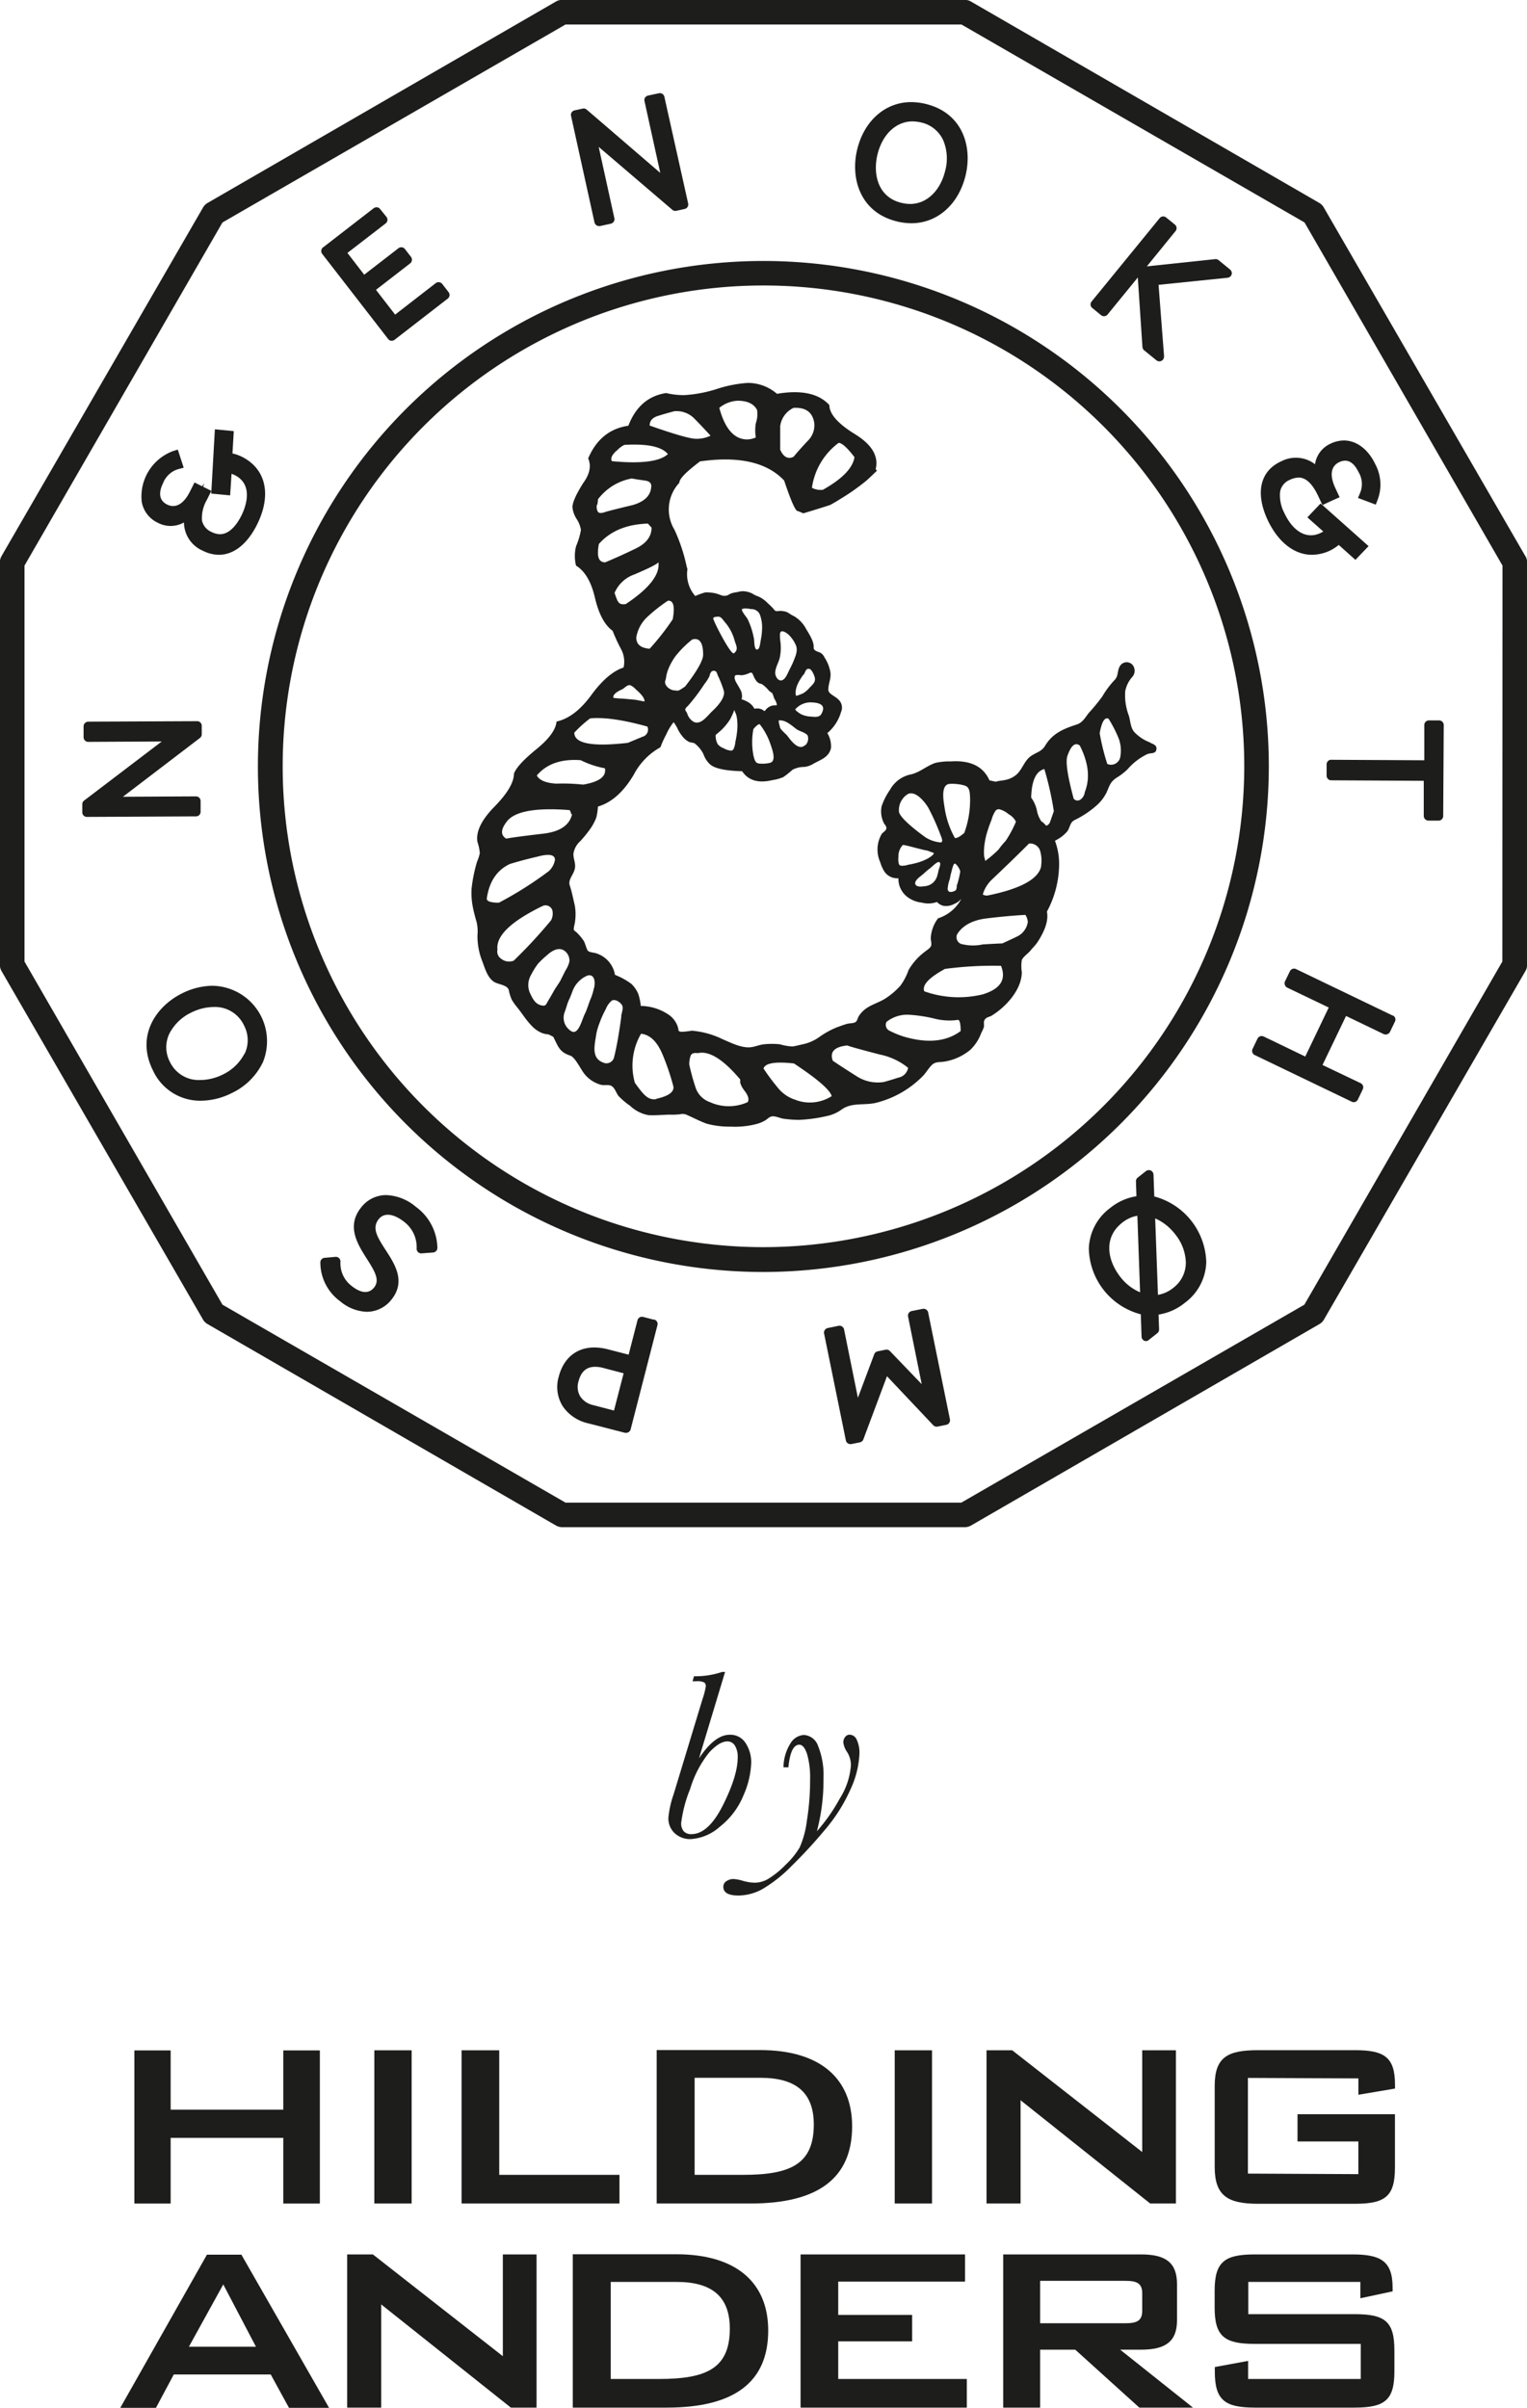 <svg id="Lager_1" data-name="Lager 1" xmlns="http://www.w3.org/2000/svg" viewBox="0 0 280.41 442.12"><defs><style>.cls-1{fill:#1d1d1b;}</style></defs><polygon class="cls-1" points="24.69 376.54 31.32 376.54 31.32 387.42 52.03 387.42 52.03 376.54 58.71 376.54 58.71 404.61 52.03 404.61 52.03 392.54 31.32 392.54 31.32 404.61 24.69 404.61 24.69 376.54 24.69 376.54"/><polygon class="cls-1" points="24.69 376.49 31.32 376.49 31.32 387.37 52.03 387.37 52.03 376.49 58.71 376.49 58.71 404.56 52.03 404.56 52.03 392.49 31.32 392.49 31.32 404.56 24.69 404.56 24.69 376.49 24.69 376.49"/><polygon class="cls-1" points="68.74 376.47 75.59 376.47 75.59 404.6 68.74 404.6 68.74 376.47 68.74 376.47"/><polygon class="cls-1" points="84.76 376.47 91.68 376.47 91.68 399.34 113.76 399.34 113.76 404.6 84.76 404.6 84.76 376.47 84.76 376.47"/><path class="cls-1" d="M120.64,404.6h17.23c12.36,0,18.61-4.66,18.61-14.17,0-8.71-5.78-14-16.89-14h-19V404.6Zm6.92-5.26V381.52h12.1c6.52,0,9.78,2.73,9.78,8.58,0,7.31-4.32,9.24-13,9.24Z"/><polygon class="cls-1" points="164.3 376.47 171.15 376.47 171.15 404.6 164.3 404.6 164.3 376.47 164.3 376.47"/><polygon class="cls-1" points="181.16 376.47 185.88 376.47 209.75 395.15 209.75 376.47 215.94 376.47 215.94 404.6 211.21 404.6 187.41 385.64 187.41 404.6 181.16 404.6 181.16 376.47 181.16 376.47"/><path class="cls-1" d="M229.16,381.56v17.55l20.28.1v-6H238.27v-5h17.89V398c0,5.25-1.73,6.65-7.32,6.65H231c-5.58,0-7.94-1.5-7.94-6.75V383c0-5.32,2.43-6.55,7.94-6.55h17.85c5.32,0,7.32,1.26,7.32,6.32v.73l-6.72,1.13v-3l-20.28-.09Z"/><path class="cls-1" d="M22.11,442.12h6.53L31.91,436H49.72l3.37,6.16h7.36L44.33,414H38l-15.9,28.1ZM34.69,430.9,41,419.46l6,11.44Z"/><polygon class="cls-1" points="63.75 413.95 68.47 413.95 92.34 432.64 92.34 413.95 98.53 413.95 98.53 442.08 93.81 442.08 70 423.13 70 442.08 63.75 442.08 63.75 413.95 63.75 413.95"/><path class="cls-1" d="M105.23,442.08h17.22c12.37,0,18.62-4.66,18.62-14.16,0-8.72-5.78-14-16.89-14h-19v28.13Zm6.92-5.26V419h12.1c6.52,0,9.77,2.73,9.77,8.58,0,7.32-4.32,9.24-13,9.24Z"/><polygon class="cls-1" points="147.01 413.95 177.21 413.95 177.21 418.94 153.93 418.94 153.93 425.06 167.5 425.06 167.5 429.91 153.93 429.91 153.93 436.82 177.54 436.82 177.54 442.08 147.01 442.08 147.01 413.95 147.01 413.95"/><path class="cls-1" d="M184.22,442.08H191V431.44h6.45l11.77,10.64h9.85L205.7,431.44h3.86c4.52,0,6.58-1.53,6.58-5.39V419.4c0-3.92-2.06-5.45-6.58-5.45H184.22v28.13Zm22.41-23.28c2.06,0,3.12.4,3.12,2.27v3.25c0,1.87-1.06,2.27-3.12,2.27H191V418.8Z"/><path class="cls-1" d="M229.23,419v5.92h19.52c5.58,0,7.31,1.33,7.31,6.65v3.86c0,5.25-1.73,6.65-7.31,6.65H230.46c-5.59,0-7.38-1.4-7.38-6.65v-.8l6.12-1.13v3.32h20.68v-6.44H230.43c-5.52,0-7.38-1.33-7.38-6.65V420.6c0-5.32,1.86-6.65,7.38-6.65h17.92c5.18,0,7.38,1.2,7.38,6.12v.66L249.81,422v-3Z"/><path class="cls-1" d="M275.88,176.56l-36.35,63-63,36.35H103.85l-63-36.35-36.35-63V103.85l36.35-63,63-36.35h72.71l63,36.35,36.35,63Zm4.22-74.45-37-64a2.21,2.21,0,0,0-.82-.84l-64-37a2.36,2.36,0,0,0-1.13-.3H103.24a2.36,2.36,0,0,0-1.13.3l-64,37a2.23,2.23,0,0,0-.83.84l-37,64a2.28,2.28,0,0,0-.3,1.13v73.92a2.26,2.26,0,0,0,.3,1.14l37,64a2.25,2.25,0,0,0,.83.82l64,37a2.36,2.36,0,0,0,1.13.3h73.93a2.33,2.33,0,0,0,1.13-.3l64-37a2.22,2.22,0,0,0,.82-.82l37-64a2.27,2.27,0,0,0,.31-1.14V103.24a2.29,2.29,0,0,0-.31-1.13"/><path class="cls-1" d="M140.2,229a88.29,88.29,0,1,1,88.29-88.29A88.38,88.38,0,0,1,140.2,229M233,140.74a92.82,92.82,0,1,0-92.82,92.82A92.92,92.92,0,0,0,233,140.74"/><path class="cls-1" d="M71.27,62.24a.84.84,0,0,0,.56.33h.11a.88.88,0,0,0,.52-.18l9.76-7.56a.84.84,0,0,0,.15-1.19l-1.15-1.49A.86.86,0,0,0,80,52l-7.44,5.77-3.52-4.55,6.28-4.86a.85.85,0,0,0,.15-1.19l-1.11-1.44a.85.85,0,0,0-1.19-.15l-6.29,4.86-3.08-4,7-5.4A.85.85,0,0,0,71,39.87L69.8,38.38a.87.87,0,0,0-.55-.32.91.91,0,0,0-.64.18l-9.29,7.19A.81.81,0,0,0,59,46a.82.82,0,0,0,.17.62Z"/><path class="cls-1" d="M109.17,40.84a.87.87,0,0,0,.37.53.83.83,0,0,0,.46.14l.18,0,2-.44a.85.85,0,0,0,.64-1l-2.88-13.1,13.53,11.56a.84.84,0,0,0,.73.18l1.52-.34a.84.84,0,0,0,.65-1L122,17.76a.85.85,0,0,0-1-.64l-2,.43a.87.87,0,0,0-.54.37.85.85,0,0,0-.11.64l2.9,13.19L107.73,20.12a.84.84,0,0,0-.73-.18l-1.5.33a.84.84,0,0,0-.64,1Z"/><path class="cls-1" d="M161.14,28.35c.9-3.68,3.42-6.06,6.42-6.06a7.61,7.61,0,0,1,1.6.2,5.83,5.83,0,0,1,4.07,3.32,8.66,8.66,0,0,1,.33,5.58c-.9,3.68-3.42,6.06-6.41,6.06a6.87,6.87,0,0,1-1.6-.2c-4.29-1-5.31-5.23-4.41-8.9m3.57,12.31a11.34,11.34,0,0,0,2.67.33c4.72,0,8.62-3.42,9.92-8.72s-.48-11.52-7.31-13.19a11.42,11.42,0,0,0-2.68-.33c-4.72,0-8.6,3.4-9.89,8.66s.47,11.58,7.29,13.25"/><path class="cls-1" d="M202.19,57.87a.88.88,0,0,0,.63.19.84.84,0,0,0,.57-.31l5.55-6.8.85,12.77a.88.88,0,0,0,.31.6l2.25,1.83a.82.82,0,0,0,.54.2h0a.85.85,0,0,0,.86-.85,1.09,1.09,0,0,0,0-.26l-1-12.94L225.44,51a.89.89,0,0,0,.73-.6.87.87,0,0,0-.28-.9l-2.11-1.73a.86.86,0,0,0-.63-.19L210.6,48.91l5.27-6.48a.84.84,0,0,0-.12-1.19l-1.61-1.31A.84.84,0,0,0,213,40L200.46,55.36a.83.83,0,0,0,.12,1.19Z"/><path class="cls-1" d="M242.49,92.46,240.08,95,243,97.59a4.63,4.63,0,0,1-.53.29c-2.52,1.18-5-.26-6.6-3.64a7.06,7.06,0,0,1-.81-3.87,2.91,2.91,0,0,1,1.79-2.26,4,4,0,0,1,1.63-.42c1.34,0,2.53,1.13,3.61,3.44l.77,1.64Zm-7.29-7.72c-3.83,1.79-4.72,5.82-2.4,10.77,1.89,4,4.85,6.36,8.11,6.36a7.91,7.91,0,0,0,3.4-.81,8.17,8.17,0,0,0,1.53-1l3.06,2.74,2.42-2.52-8.47-7.54,1.52-.71.19-.09L246,91.3l-.78-1.67c-.64-1.35-1.39-3.78.73-4.78a2.57,2.57,0,0,1,1.06-.26c1.22,0,2,1.13,2.46,2.09a4.24,4.24,0,0,1,.25,3.93l-.35.82,3.27,1.23.3-.78a7.88,7.88,0,0,0-.38-6.62c-1.29-2.74-3.44-4.38-5.77-4.38a5.65,5.65,0,0,0-2.4.56,4.93,4.93,0,0,0-2.91,3.8,5.77,5.77,0,0,0-6.26-.5"/><path class="cls-1" d="M244.46,139.5a.85.85,0,0,0-.85.84v2.08a.86.86,0,0,0,.24.6.81.81,0,0,0,.6.26l17,.09,0,6.45a.87.87,0,0,0,.85.86h1.88a.84.84,0,0,0,.84-.84l.1-16.7a.86.86,0,0,0-.25-.61.84.84,0,0,0-.6-.25h-1.88a.85.85,0,0,0-.84.84l0,6.48-17-.09Z"/><path class="cls-1" d="M255.81,186.51,238,177.94a.85.85,0,0,0-1.13.4l-.91,1.87a.89.89,0,0,0,0,.66.85.85,0,0,0,.43.48L244,185l-4.31,9-7.63-3.68a.86.86,0,0,0-1.14.4l-.9,1.87a.84.84,0,0,0,.4,1.14l17.8,8.56a.77.77,0,0,0,.36.09.93.93,0,0,0,.29-.05.88.88,0,0,0,.48-.43l.9-1.88a.84.84,0,0,0-.39-1.13l-7-3.34,4.32-9,6.94,3.34a.89.89,0,0,0,.66,0,.86.86,0,0,0,.48-.44l.9-1.87a.83.83,0,0,0-.4-1.13"/><path class="cls-1" d="M209.36,237.29a9,9,0,0,1-3.64-2.84c-2.34-3-3.14-7.19.33-9.92a6.15,6.15,0,0,1,2.81-1.3Zm3.28.43-.51-14a9.32,9.32,0,0,1,3.63,2.86,8.63,8.63,0,0,1,2,5.23,5.8,5.8,0,0,1-2.34,4.69,6,6,0,0,1-2.8,1.26m-.65-18-.15-4.1a.87.87,0,0,0-.49-.73.89.89,0,0,0-.89.1l-1.52,1.2a.86.86,0,0,0-.32.69l.09,2.73a10.18,10.18,0,0,0-4.84,2.17,9.63,9.63,0,0,0-3.9,7.45,12.76,12.76,0,0,0,9.54,12.06l.14,4.1a.87.87,0,0,0,.49.75.89.89,0,0,0,.36.07A.84.84,0,0,0,211,246l1.52-1.2a.87.87,0,0,0,.33-.69l-.1-2.73a10.08,10.08,0,0,0,4.84-2.17,9.61,9.61,0,0,0,3.92-7.43A12.84,12.84,0,0,0,212,219.7"/><path class="cls-1" d="M169.42,240.33l-2,.4a.89.89,0,0,0-.54.36.86.86,0,0,0-.13.64l2.51,12.43-5.85-6.09a.84.84,0,0,0-.78-.24l-1.47.3a.83.83,0,0,0-.62.53l-3,8L155,244.11a.86.86,0,0,0-1-.67l-2,.41a.86.86,0,0,0-.54.37.82.82,0,0,0-.13.63l4,19.63a.84.84,0,0,0,.83.68h.17l1.58-.32a.86.86,0,0,0,.63-.54l4.34-11.6,8.5,9a.86.86,0,0,0,.78.25l1.61-.33a.85.85,0,0,0,.67-1l-4-19.63a.85.85,0,0,0-1-.66"/><path class="cls-1" d="M108.92,258a3.81,3.81,0,0,1-2.38-1.61,3.4,3.4,0,0,1-.31-2.72c.46-1.82,1.46-2.7,3.06-2.7a5.79,5.79,0,0,1,1.42.19l3.81,1L112.75,259Zm11.15-15.68-2-.52a.85.85,0,0,0-1,.61l-1.63,6.33-3.88-1a10,10,0,0,0-2.42-.32c-3.27,0-5.66,1.95-6.54,5.37a6.67,6.67,0,0,0,.75,5.44,7.65,7.65,0,0,0,4.67,3.12l6.76,1.74a.71.71,0,0,0,.21,0,.85.85,0,0,0,.82-.64l4.92-19.13a.8.8,0,0,0-.09-.64.82.82,0,0,0-.52-.39"/><path class="cls-1" d="M76.35,221.58a8.92,8.92,0,0,0-5.42-2.14,5.79,5.79,0,0,0-4.66,2.33c-2.69,3.42-.59,6.71,1.09,9.36,1.53,2.39,2.41,3.93,1.33,5.29-1,1.2-2.4,1.05-4.11-.29a5.21,5.21,0,0,1-2.06-4.48.83.83,0,0,0-.27-.64.81.81,0,0,0-.65-.23l-2,.18a.84.84,0,0,0-.77.88,8.8,8.8,0,0,0,3.63,7.09,8,8,0,0,0,4.9,1.94,5.76,5.76,0,0,0,4.58-2.31c2.6-3.31.55-6.46-1.1-9s-2.56-4.1-1.29-5.71c1-1.24,2.71-1,4.59.44a5.87,5.87,0,0,1,2.37,5,.87.87,0,0,0,.27.63.85.85,0,0,0,.65.22l2.1-.16a.86.86,0,0,0,.79-.89,9.56,9.56,0,0,0-4-7.53"/><path class="cls-1" d="M44.9,193.46a8.68,8.68,0,0,1-4,3.85,9.43,9.43,0,0,1-4.15,1A5.85,5.85,0,0,1,31.21,195a5.77,5.77,0,0,1-.09-5.24,8.7,8.7,0,0,1,4.05-3.86,9.43,9.43,0,0,1,4.15-1,5.86,5.86,0,0,1,5.49,3.39,5.79,5.79,0,0,1,.09,5.25M39.12,181a12.9,12.9,0,0,0-5.69,1.4c-4.78,2.37-8.5,7.79-5.37,14.09a9.52,9.52,0,0,0,8.83,5.62,12.79,12.79,0,0,0,5.64-1.39,12,12,0,0,0,5.76-5.71,10.18,10.18,0,0,0-9.17-14"/><path class="cls-1" d="M36.84,149.08v-2a.85.85,0,0,0-.85-.85h0l-13.42.07,14.15-10.8a.85.85,0,0,0,.33-.68v-1.55a.85.85,0,0,0-.85-.85h0l-20,.09a.91.91,0,0,0-.6.26.84.84,0,0,0-.25.6l0,2a.85.85,0,0,0,.85.85h0l13.5-.07L15.44,147a.85.85,0,0,0-.33.68v1.53A.85.85,0,0,0,16,150h0l20-.1a.84.84,0,0,0,.84-.85"/><path class="cls-1" d="M29,96a5,5,0,0,0,4.78-.07,5.72,5.72,0,0,0,3.5,5.21,6.57,6.57,0,0,0,2.92.73c2.74,0,5.23-2,7-5.54,2.72-5.47,1.65-10.25-2.8-12.47a7.86,7.86,0,0,0-1.71-.6l.24-4.1-3.47-.33-.67,11.8,3.47.33L42.52,87a4.84,4.84,0,0,1,.57.23c3.68,1.84,1.88,6.16,1.24,7.44s-2,3.42-3.93,3.42a3.39,3.39,0,0,1-1.48-.38,3,3,0,0,1-1.83-2.13A6.67,6.67,0,0,1,38,91.76l.81-1.63-1.5-.75.21-.65-.4.56-1.4-.7-.83,1.65c-1.13,2.28-2.63,3.18-4.21,2.4-1.87-.94-1.27-2.84-.75-3.89a4.27,4.27,0,0,1,2.93-2.64l.87-.23-1.08-3.33-.8.25a8.89,8.89,0,0,0-5.82,9.37A5.26,5.26,0,0,0,29,96"/><path class="cls-1" d="M205.69,139.14a1.73,1.73,0,0,1-2.35,1.14,39.75,39.75,0,0,1-1.4-5.66c.39-2.12.93-3,1.64-2.64a24,24,0,0,1,1.8,3.49,6.35,6.35,0,0,1,.31,3.67m-6.48,6.29a2,2,0,0,1-.74,1.34.93.93,0,0,1-1.3-.1c-1.14-4.2-1.53-6.83-1.15-7.89q1-2.86,2.27-1.88,2.42,4.77.92,8.53m-6.36,5.43a1.1,1.1,0,0,1-.72.76c-.24-.25-.48-.5-.74-.73h-.11a5.49,5.49,0,0,1-.81-1.78,6.23,6.23,0,0,0-1.11-2.65c.08-3.1.88-4.86,2.42-5.25a57.88,57.88,0,0,1,1.74,7.74ZM191.21,159c-.45,2.37-3.73,4.19-9.85,5.43a1.42,1.42,0,0,1-.89-.19,6.19,6.19,0,0,1,1.56-2.62q4.71-4.48,6.93-6.73a1.93,1.93,0,0,1,2,1.21,6.29,6.29,0,0,1,.22,2.9m-4,12.73c-.15.12-1.19.62-3.13,1.5-.31,0-1.5.06-3.58.18a8.35,8.35,0,0,1-3.58,0,1.32,1.32,0,0,1-1.12-1.87c1-1.62,2.84-2.59,5.37-2.9s4.92-.53,7.16-.65a2.7,2.7,0,0,1,.44,1.31,3.53,3.53,0,0,1-1.56,2.43m-6.71,10.85a18.73,18.73,0,0,1-10.74-.56c-.44-1.12.82-2.49,3.8-4.11a67,67,0,0,1,10.29-.57c1,2.5-.08,4.24-3.35,5.24m-14.76,7.67a15.85,15.85,0,0,1-2.24-.93,1.2,1.2,0,0,1-.67-1.69,6.12,6.12,0,0,1,4-1.31,26.83,26.83,0,0,1,4.58.66,11.13,11.13,0,0,0,4.59.28c.29.13.44.81.44,2.06-2.68,2-6.26,2.31-10.73.93m-.57,7.58c-1,.31-1.89.6-2.79.84a7.09,7.09,0,0,1-4.92-1c-1.49-.94-3-1.9-4.47-2.9-.6-1.63.3-2.56,2.68-2.81q.23.18,6,1.68a12,12,0,0,1,5.15,2.43,2.22,2.22,0,0,1-1.69,1.78M146.25,202a6.75,6.75,0,0,1-3.47-2.34,40,40,0,0,1-2.57-3.46q.45-1.5,5.59-.93c4.33,2.87,6.63,4.86,6.93,6a7.45,7.45,0,0,1-6.48.75m29.1-48.15a16.2,16.2,0,0,1-1.87-5.44c-.18-1.2-.87-4.53,1.05-4.5a8.33,8.33,0,0,1,2.66.32l.28.14c.63.34.64,1.45.67,2.12a17.6,17.6,0,0,1-1.06,6.42c-.76.67-1.34,1-1.73.94m.39,8.54c-.08.41,0,.92-.32,1.12s-1,.39-1.23.11a.76.76,0,0,1-.17-.36,6.31,6.31,0,0,1,.39-1.85c.09-.4.14-.79.26-1.18s.36-1.68.66-1.67,1,1.06,1,1.48a17,17,0,0,1-.56,2.35m4.94-6.64a14.57,14.57,0,0,1,.68-3.34c.21-.66.44-1.3.7-1.92a5.37,5.37,0,0,1,.77-1.7.86.86,0,0,1,.63-.22,4.2,4.2,0,0,1,1.7.89,3.4,3.4,0,0,1,1.31,1.27,1.56,1.56,0,0,1,.05.16,20.8,20.8,0,0,1-1.88,3.5,13.5,13.5,0,0,0-1.3,1.58,20.63,20.63,0,0,1-2.44,2.09c-.07-.33-.2-.76-.21-.89a7.49,7.49,0,0,1,0-1.42M137.3,202.37a8.38,8.38,0,0,1-6.93,0,4.23,4.23,0,0,1-2.68-2.81,38.73,38.73,0,0,1-1.12-4.12,5.12,5.12,0,0,1,.22-1.49c.15-.5.6-.69,1.34-.57q3.13-.74,7.83,4.87c-.15.5.11,1.19.78,2.06s.86,1.56.56,2.06m-16.78-.56c-1.48.25-2.31-.72-3.94-3a11.64,11.64,0,0,1,1.14-9c2.24.26,3.4,2.4,4.14,4.28a44,44,0,0,1,1.8,5.42c.14,1-.89,1.75-3.14,2.25m-6.42-15.14c-.23,1.71-.49,3.41-.81,5.11-.17.85-.34,1.7-.56,2.54a1.44,1.44,0,0,1-2,.82c-2.22-.84-1.52-3.25-1.2-5.38a11.28,11.28,0,0,1,.59-1.93,16.32,16.32,0,0,1,1.09-2.42,4.11,4.11,0,0,1,1.09-1.6c.66-.41,1.55.25,1.88.73a1,1,0,0,1,.08.14c.24.55-.11,1.38-.2,2m-5-5.17a10.37,10.37,0,0,1-.53,1.78c-.44,1-.7,2.08-1.17,3S106.26,190,105,189.4a2.9,2.9,0,0,1-1.32-3.54c.32-.78.47-1.6.84-2.35.28-.58.46-1.1.68-1.69a5,5,0,0,1,2.68-2.69c1.36-.36,1.48,1.28,1.19,2.37M103,179.91c-.43.77-1,1.47-1.4,2.24-.33.58-.66,1.15-1,1.72l-.26.46c-.2.31-.38.41-1,.26-1.19-.31-1.62-1.43-2.1-2.43a3.74,3.74,0,0,1,.32-3.22,13.27,13.27,0,0,1,1.25-2,16.5,16.5,0,0,1,1.67-1.57c1.07-1,2.59-1.73,3.66-.31a2.21,2.21,0,0,1,.42,1.51,5.06,5.06,0,0,1-.67,1.55c-.33.6-.61,1.23-.94,1.83m-8.69-3.53a2.32,2.32,0,0,1-2.24-.38,1.6,1.6,0,0,1-.67-1.68q-.45-3.75,8.28-8a1.31,1.31,0,0,1,1.79.75,2.63,2.63,0,0,1-.23,1.88,91,91,0,0,1-6.93,7.48M89.39,165q.66-4.68,4.25-6.36,2.46-.75,4.92-1.31c2.23-.62,3.35-.43,3.35.56a3.72,3.72,0,0,1-1.12,2.06,68.2,68.2,0,0,1-9.17,5.8c-1.49,0-2.23-.25-2.23-.75m3.57-14c1.35-2,5.22-2.75,11.64-2.25l.22.38c0,.25.07.37.23.37-.45,2-2.17,3.18-5.15,3.56-4.18.49-6.49.81-6.94.93q-1.54-.93,0-3m13.65-11.42a16.64,16.64,0,0,0,4.47,1.5q.45,2.25-4,3a34.07,34.07,0,0,0-4.93-.18c-1.94-.12-3.12-.63-3.57-1.5q2.68-3.18,8-2.81m1.79-7.67q3.8-.37,10.51,1.5a1.35,1.35,0,0,1-.9,1.87l-2.68,1.12q-9.84,1.13-9.84-1.87a21.82,21.82,0,0,1,2.91-2.62m5.86-5.32c.35-.18.81-.69,1.19-.76a.6.6,0,0,1,.35,0,3.34,3.34,0,0,1,1,.76c.55.49,1.62,1.42,1.59,2.21-.68-.09-1.33-.28-2-.34l-2-.18a15,15,0,0,1-1.72-.14c-.19-.75,1.12-1.34,1.61-1.58m-.83-16.2a13,13,0,0,1-.56-1.5,6.11,6.11,0,0,1,3.58-3.36q4-1.69,4.47-2.25.45,3.38-6,7.67c-.75.13-1.24-.06-1.46-.56m-2.35-7.11c-1.19,0-1.56-1.12-1.12-3.37q3.14-3.56,9-3.74l.67.75q0,2.43-2.91,3.83c-1.93.94-3.8,1.78-5.59,2.53m-1.45-10.57c.07-.56.11-.91.11-1A10,10,0,0,1,116,87.86c.73.13,1.56.26,2.45.38s1.27.56,1.12,1.31q-.22,2.25-3.35,3.18c-3.14.75-4.85,1.19-5.15,1.31-.74.25-1.19.19-1.34-.19a1.89,1.89,0,0,1-.11-1.21m3.58-9.83a5,5,0,0,1,1.45-1.12c4.17-.25,6.86.31,8,1.69q-2.23,2.06-10.28,1.3c-.31-.49,0-1.12.78-1.87m7.71-6.45c1-.32,2-.59,2.91-.84a4.54,4.54,0,0,1,3.8,1.4c1.05,1.06,2,2.09,2.91,3.08a5.86,5.86,0,0,1-2.68.57q-1.58,0-8.5-2.43c0-.88.52-1.47,1.56-1.78m2.69,37.33a46.14,46.14,0,0,1-4.25,5.43c-1.65-.13-2.46-.81-2.46-2.06a6.65,6.65,0,0,1,2-3.75,29.51,29.51,0,0,1,3.8-3c1-.12,1.34,1,.9,3.37m.82,6.42a18.41,18.41,0,0,1,2.76-2.68c1.34-.37,2,.57,2,2.81,0,1-1.11,3-3.3,5.81a9.07,9.07,0,0,1-1.14.73,1.63,1.63,0,0,1-.73,0,1.67,1.67,0,0,1-.79-.19,3.14,3.14,0,0,1-.39-.24,1.87,1.87,0,0,1-.55-.67,1,1,0,0,1,0-.83,5,5,0,0,0,.13-.69,7.53,7.53,0,0,1,.41-1.38,10.82,10.82,0,0,1,1.62-2.71m5.91,4c.14-.4.27-.92.81-.89s.55.46.7.83a19.62,19.62,0,0,1,1.14,2.92c.24,1.25-1.26,2.84-2.1,3.62a4.3,4.3,0,0,0-.37.37c-.85.9-1.92,2.22-3.11,1.62a2.67,2.67,0,0,1-1.17-1.54c-.08-.21-.34-.48-.35-.7s.3-.51.5-.69l.06-.07a34.42,34.42,0,0,0,2.93-3.89,8,8,0,0,0,1-1.58m1.59-10.83h0c.54,0,.86.64,1.19,1a8.49,8.49,0,0,1,1.79,3.38c.25.89.79,1.61-.11,2.34-.57.46-3.89-6.11-3.82-6.41s.59-.28.91-.32M136,124a3.93,3.93,0,0,0,.91-.15,5.24,5.24,0,0,0,.78-.3c.2-.07.35-.07.48.12a7.65,7.65,0,0,1,.32.71,4.41,4.41,0,0,0,.47.74,1.49,1.49,0,0,0,.9.47,5.71,5.71,0,0,1,1.15,1,2.26,2.26,0,0,0,.7.6c.21.12.33.78.52,1.16a3.21,3.21,0,0,1,.43,1c0,.23-.24.15-.42.15l-.46.07a2.31,2.31,0,0,0-.91.49,1.94,1.94,0,0,0-.33.37c-.12.16-.19.17-.36,0a1.76,1.76,0,0,0-.64-.29,2.08,2.08,0,0,0-1,0,3.06,3.06,0,0,0-1.07-1.16,5.22,5.22,0,0,0-1.3-.58,1.64,1.64,0,0,0,.09-.62,2.91,2.91,0,0,0-.11-.71,5.32,5.32,0,0,0-.47-.92c-.16-.32-.36-.61-.53-.92s-.47-1.09,0-1.27a3.18,3.18,0,0,1,.82,0m.36-12.11c.34-.29,1.42,0,1.83,0a1.67,1.67,0,0,1,1.38,1,6.79,6.79,0,0,1,.39,2.88,10.2,10.2,0,0,1-.2,1.64c-.07.36-.19,1.57-.48,1.79-.79.61-.71-1.45-.79-1.83a14.14,14.14,0,0,0-1.17-3.65c-.21-.4-1.31-1.6-1-1.91m6.93,8.85a8.77,8.77,0,0,0,.09-2.8,7.52,7.52,0,0,1-.09-1.18c0-.32.07-.59.21-.67.41-.23,1.19.37,1.44.62a6,6,0,0,1,1.3,1.93c.39,1-.13,2.07-.5,3-.26.64-.61,1.24-.9,1.87s-.7,1.51-1.34,1.55-1.08-.84-1.07-1.37c0-1,.68-2,.86-2.93m4.35,3.28c.27-.38.41-1.27,1-1.1l.1,0c.45.22.76,1,.9,1.41.32.92-.26,1.38-.86,2a5.19,5.19,0,0,1-1.31,1.12c-.09,0-1.2.53-1.24.37-.3-1.37.65-2.83,1.4-3.89m3.55,6.6a3,3,0,0,1-.29.69c-.4.66-1.23.51-1.93.46a4.7,4.7,0,0,1-1.77-.43c-.12-.06-1.2-.74-1.06-.93a3.76,3.76,0,0,1,3.24-1.23c.85.05,2.11.3,1.81,1.44m-3.3,6.4a.88.88,0,0,1-.24.19c-1.15.64-2.4-1.15-3-1.93-.37-.44-1.13-1-1.33-1.5,0-.1-.36-1.28-.21-1.3,1.24-.16,2.34.95,3.3,1.64.52.36,1.68.59,2,1.17a1.72,1.72,0,0,1-.43,1.73m-6.58,3.26a6,6,0,0,1-2,.1l-.21-.06c-.5-.17-.65-1-.76-1.46a12.86,12.86,0,0,1,0-4.79c.48-.59.86-.89,1.15-.91a12.18,12.18,0,0,1,2,3.72c.28.85,1.2,3.18-.2,3.4m-6-5.3c-.07.49-.16,1-.27,1.48a3.69,3.69,0,0,1-.35,1.32.57.57,0,0,1-.42.24,3.11,3.11,0,0,1-1.35-.43,2.46,2.46,0,0,1-1.11-.76,3.12,3.12,0,0,1-.38-1.44c0-.3,0-.26.26-.47l.58-.5a10.33,10.33,0,0,0,1.81-2.15,11.72,11.72,0,0,0,.78-1.73c0,.11.3.74.34.88a6.12,6.12,0,0,1,.18,1,10.14,10.14,0,0,1-.07,2.52m.14-61.17c1.79,0,3,.57,3.58,1.69a5,5,0,0,1-.22,2.42,7.59,7.59,0,0,0,0,2.63,4.15,4.15,0,0,1-1.57.37q-3.58,0-5.14-5.8a5.8,5.8,0,0,1,3.35-1.31m7.83,4.68a4.32,4.32,0,0,1,2.46-3.37c2.24-.12,3.5.81,3.8,2.8a4,4,0,0,1-1.22,3.28c-1,1.06-1.84,2-2.58,2.9-1,.5-1.86.07-2.46-1.31ZM154,81.32c.6,0,1.57.87,2.91,2.62-.3,2-2.24,4-5.81,6a3.47,3.47,0,0,1-2-.37A12.41,12.41,0,0,1,154,81.32m18.66,73.36a6.19,6.19,0,0,1-2.72-.94c-.19-.14-4.49-3.17-4.85-4.63a3.45,3.45,0,0,1,1.47-3.21,1.73,1.73,0,0,1,.3-.16c1.41-.49,3.07,1.63,3.64,2.63a43.47,43.47,0,0,1,2.17,4.83c0,.12.78,1.52,0,1.48m-.31,5.08a8.17,8.17,0,0,1-.27,1.11,2.56,2.56,0,0,1-2.26,1.85c-.47.07-1.39.21-1.7-.28s.43-1.18.82-1.48c.63-.46,1.12-1,1.76-1.47.43-.29,1.38-1.38,1.79-1.18s-.12,1.33-.14,1.45m-5.67-.95a3.41,3.41,0,0,1-1.26.15.5.5,0,0,1-.35-.28,3.2,3.2,0,0,1-.1-1.3,3.08,3.08,0,0,1,.8-2.22c.26-.1,3.51.88,4.37,1a3.36,3.36,0,0,1,.48.14c.27.18,1.05.25.81.51s-.32.33-.38.38a7.6,7.6,0,0,1-.82.52,9.82,9.82,0,0,1-2.18.8c-.46.12-.91.21-1.37.29m44.54-22.46a7.66,7.66,0,0,1-2.93-1.92c-.72-.85-.68-1.89-1-3a10.48,10.48,0,0,1-.67-4.5,5.49,5.49,0,0,1,1.29-2.62,1.69,1.69,0,0,0,.33-1.73,1.43,1.43,0,0,0-2.58-.28c-.56.88-.22,1.77-1,2.58a16.41,16.41,0,0,0-2.24,3,35.12,35.12,0,0,1-2.52,3.07c-.63.83-1.14,1.76-2.2,2.1-2.47.79-4.47,1.66-5.8,3.91-.65,1.08-1.66,1.2-2.64,1.91-1.27.92-1.59,2.65-2.85,3.56a4.6,4.6,0,0,1-2,.83c-.4.08-.79.11-1.18.18a2.3,2.3,0,0,0-.37.11l-1.17-.25c-1.13-2.56-3.5-3.72-7.09-3.48a11.7,11.7,0,0,0-2.84.27c-1.57.53-2.71,1.63-4.33,2.08a5.67,5.67,0,0,0-4,2.85,11.92,11.92,0,0,0-1.55,3.06,4.77,4.77,0,0,0,.42,3.06c.17.32.58.68.44,1.08s-.64.63-.84.93a5.64,5.64,0,0,0-.28,5.15,7.15,7.15,0,0,0,.76,1.72,2.82,2.82,0,0,0,2.59,1.25,4.18,4.18,0,0,0,2,3.68,5.36,5.36,0,0,0,2.31.8,4.67,4.67,0,0,0,2.77-.12,2.48,2.48,0,0,0,.86.6,1.31,1.31,0,0,0,.21.08,3.05,3.05,0,0,0,2.11-.33,3.45,3.45,0,0,0,1.3-.93,7.38,7.38,0,0,1-4.28,3.58,6.59,6.59,0,0,0-1.34,3.63c0,.42.19,1,.07,1.39s-.61.7-1,1a11.4,11.4,0,0,0-3.14,3.46,11,11,0,0,1-1.49,2.87,13.75,13.75,0,0,1-2.85,2.42c-1.26.78-2.78,1.13-3.91,2.14a4.74,4.74,0,0,0-.91,1.08c-.19.33-.26.83-.58,1.06s-1.08.21-1.5.31c-.65.17-1.28.43-1.92.65a15.69,15.69,0,0,0-3.37,1.88,8.19,8.19,0,0,1-3,1.26c-.58.12-1.22.31-1.79.38a9.73,9.73,0,0,1-2.31-.4,14.54,14.54,0,0,0-2.95,0c-.86.09-1.67.49-2.53.55-1.63.13-3.54-.84-5-1.46a15.86,15.86,0,0,0-5.71-1.59,14.33,14.33,0,0,1-1.9.21c-.7-.12-.44-.17-.66-.9a4.3,4.3,0,0,0-1.52-2.13,9.27,9.27,0,0,0-5.28-1.72,10.46,10.46,0,0,0-.45-2.18,5.4,5.4,0,0,0-1.29-1.88,12.85,12.85,0,0,0-3-1.65,5,5,0,0,0-3.26-3.89c-.43-.2-1.38-.22-1.68-.5s-.52-1.47-.85-1.93a10.14,10.14,0,0,0-1.15-1.38c-.63-.6-.69-.3-.57-1.19a9.29,9.29,0,0,0,.13-3.86c-.29-1.21-.52-2.45-.91-3.63s.75-2,.94-3.23c.15-.92-.31-1.75-.28-2.63a3.87,3.87,0,0,1,1.27-2.32,21.73,21.73,0,0,0,1.56-1.89,9.73,9.73,0,0,0,1.36-2.39,11.09,11.09,0,0,0,.31-2.06c2.54-.75,4.73-2.71,6.6-5.89a12.22,12.22,0,0,1,4.88-5,17.93,17.93,0,0,1,1.07-2.36,9.75,9.75,0,0,1,1.35-2.24,6.44,6.44,0,0,1,.82,1.39,7.17,7.17,0,0,0,1.13,1.59,3.42,3.42,0,0,0,.92.65c.23.11.82.13,1,.27a5.58,5.58,0,0,1,1.62,2,4.56,4.56,0,0,0,1.15,1.79q1.23,1.19,5.94,1.31c1.14,1.71,3,2.25,5.58,1.63a8,8,0,0,0,2-.56,17.26,17.26,0,0,0,1.66-1.33,4.62,4.62,0,0,1,2.23-.53,4.28,4.28,0,0,0,1.72-.64c1.33-.72,2.75-1.16,3.13-2.82a4.71,4.71,0,0,0-.67-2.75,8,8,0,0,0,2.52-3.89,2,2,0,0,0-.55-2.33c-.52-.55-1.82-1-1.79-1.76,0-1.11.55-2.06.38-3.19a7.24,7.24,0,0,0-1.09-2.74,1.86,1.86,0,0,0-.7-.82c-.41-.24-1.33-.33-1.28-1,.07-1.26-1.08-2.81-1.5-3.59a5.82,5.82,0,0,0-2.08-2.13,7.42,7.42,0,0,1-1-.58,2.27,2.27,0,0,0-1.05-.36,2.47,2.47,0,0,0-.94,0c-.32,0-.48,0-.68-.25a6.4,6.4,0,0,0-.42-.49c-.29-.3-.61-.57-.91-.87a5.7,5.7,0,0,0-1.22-.91,4.6,4.6,0,0,0-.72-.31,4.84,4.84,0,0,1-.71-.38,4,4,0,0,0-2-.45,7.55,7.55,0,0,0-.8.16,6.32,6.32,0,0,0-1.05.22c-.34.1-.62.38-1,.44a1.72,1.72,0,0,1-.95-.1,10.28,10.28,0,0,0-1.07-.35,6.71,6.71,0,0,0-1-.13,2.77,2.77,0,0,0-.91,0,14,14,0,0,0-1.74.64l0,0a6.1,6.1,0,0,1-1.44-4.88c0-.19-.1-.37-.14-.56a31.43,31.43,0,0,0-2.24-6.74,7.16,7.16,0,0,1,.9-8.61c0-.75,1.26-2,3.8-3.93Q139.26,83.2,144,88.24q1.56,4.68,2.24,5.43a.24.24,0,0,0,0,.08,12.46,12.46,0,0,1,1.27.51c1.66-.5,3.3-1,4.94-1.54.63-.35,1.22-.68,1.7-1a39.9,39.9,0,0,0,5-3.51c.27-.23,1.23-1.15,1.9-1.79-.09-.08-.16-.17-.25-.26.59-2.37-.67-4.52-3.81-6.45s-4.69-3.72-4.69-5.33q-2.91-3.2-9.62-2.07a8.2,8.2,0,0,0-5.37-2,23.39,23.39,0,0,0-5.7,1.12,24.07,24.07,0,0,1-5.93,1.12,13.75,13.75,0,0,1-3.35-.38q-4.92.75-6.94,6-5.14.75-7.38,6c.6,1.38.29,2.87-.89,4.49-1.35,2.13-2,3.62-2,4.49a4.88,4.88,0,0,0,.78,2.16,5.09,5.09,0,0,1,.78,2,13.44,13.44,0,0,1-.9,3,7.31,7.31,0,0,0,0,3.55c1.65,1,2.8,3,3.47,5.89s1.75,5,3.25,6.08a30.93,30.93,0,0,0,1.56,3.38,4.87,4.87,0,0,1,.45,3.36q-2.91.94-5.93,5.06c-2,2.74-4.14,4.37-6.38,4.86-.14,1.5-1.37,3.18-3.68,5.06s-3.7,3.36-4.14,4.49c0,1.62-1.2,3.65-3.58,6.08s-3.43,4.58-3.13,6.45a8.54,8.54,0,0,1,.44,2.09,8.22,8.22,0,0,1-.51,1.57,27.77,27.77,0,0,0-1,4.91,13.12,13.12,0,0,0,.21,3.31c.19,1,.44,1.91.71,2.85a7.65,7.65,0,0,1,.16,2.44,12.49,12.49,0,0,0,.91,4.83c.47,1.26.92,2.89,2.09,3.69.79.53,2.47.55,2.75,1.54a8.06,8.06,0,0,0,.55,1.77A10.93,10.93,0,0,0,95,185c.89,1.1,1.63,2.33,2.63,3.35a5.36,5.36,0,0,0,1.9,1.33,3.75,3.75,0,0,0,1.13.24,9.25,9.25,0,0,1,.94.46c.9,1.74,1.1,2.79,3.1,3.44.89.29,1.83,2.32,2.58,3.32a5.89,5.89,0,0,0,3.13,2.06c.49.12,1.39-.06,1.81.16.73.4.88,1.26,1.36,1.88a14.07,14.07,0,0,0,2.15,1.82,6.57,6.57,0,0,0,3.33,1.7c1.21.08,2.56-.06,3.78-.09a15.2,15.2,0,0,0,2-.06,1.87,1.87,0,0,1,1.32.12c1.22.53,2.4,1.17,3.65,1.61a16.17,16.17,0,0,0,4.44.53,15.47,15.47,0,0,0,4.74-.5,6.09,6.09,0,0,0,1.47-.61c.38-.21.79-.67,1.22-.76.69-.14,1.59.35,2.28.43a22.29,22.29,0,0,0,2.7.2,27.58,27.58,0,0,0,5.19-.71,6.93,6.93,0,0,0,2.64-1.15c2-1.47,4.38-.69,6.67-1.35a18.2,18.2,0,0,0,8.4-4.94c.59-.64,1-1.42,1.64-2s1.46-.41,2.28-.56a9.93,9.93,0,0,0,4.71-2.16,8.08,8.08,0,0,0,2-3.09,7.3,7.3,0,0,0,.48-1.07c.1-.48-.14-1,.21-1.44s.87-.45,1.18-.64c2.63-1.6,5.55-4.75,5.58-8a7.37,7.37,0,0,1,0-2.25c.26-.6,1.22-1.25,1.63-1.77s.94-1,1.3-1.58q2.13-3.28,1.68-5.53a18.52,18.52,0,0,0,2.24-8.61,12.06,12.06,0,0,0-.76-4.39l.13-.09a6.62,6.62,0,0,0,2.12-1.64c.56-.76.44-1.57,1.31-2.06a17.72,17.72,0,0,0,4.23-2.84,7.78,7.78,0,0,0,1.69-2.26c.53-1.2.67-1.94,1.83-2.69a11.63,11.63,0,0,0,2-1.54,11.35,11.35,0,0,1,3.66-2.81c.7-.26,1.49,0,1.65-.81s-.55-1-1.15-1.28"/><path class="cls-1" d="M125.09,334.74a2.2,2.2,0,0,0,.47,1.52,1.83,1.83,0,0,0,1.4.52q3.15,0,5.84-5.4t2.67-8.74a3.82,3.82,0,0,0-.51-2.1,1.59,1.59,0,0,0-1.4-.79c-.95,0-2.05.67-3.3,2a19.67,19.67,0,0,0-3.52,6.72,24.68,24.68,0,0,0-1.65,6.24m3.27-11.85q2.89-4.33,5.64-4.33a3.3,3.3,0,0,1,2.95,1.58,6.42,6.42,0,0,1,1,3.54,16.08,16.08,0,0,1-1.42,6,14,14,0,0,1-4.31,5.74,8.84,8.84,0,0,1-5.39,2.3,4.16,4.16,0,0,1-2.91-1.06,3.68,3.68,0,0,1-1.18-2.86,18.18,18.18,0,0,1,.95-4.28L129,312a14,14,0,0,0,.61-2.35.86.86,0,0,0-.28-.72,2.83,2.83,0,0,0-1.45-.22h-.7l.26-.92a15.35,15.35,0,0,0,5.16-.79h.55Z"/><path class="cls-1" d="M144.79,324.51h-.92a8.51,8.51,0,0,1,1.37-4.53,3.06,3.06,0,0,1,2.38-1.41,2.94,2.94,0,0,1,2.6,2,14.29,14.29,0,0,1,1,6,36.59,36.59,0,0,1-1.21,9.68,32.6,32.6,0,0,0,4.2-6,13.2,13.2,0,0,0,2.05-6.16,4.58,4.58,0,0,0-.7-2.39,3.92,3.92,0,0,1-.7-1.76,1.55,1.55,0,0,1,.34-1,1,1,0,0,1,.82-.42,1.45,1.45,0,0,1,1.29.89,5.55,5.55,0,0,1,.51,2.66,17.15,17.15,0,0,1-1.61,6.42,30.33,30.33,0,0,1-4.73,7.5,89.64,89.64,0,0,1-6.2,6.72,25.84,25.84,0,0,1-5.29,4.17,9.28,9.28,0,0,1-4.37,1.17c-1.86,0-2.79-.53-2.79-1.6a1.19,1.19,0,0,1,.59-1.05,2.31,2.31,0,0,1,1.25-.38,7.38,7.38,0,0,1,1.58.28,8.65,8.65,0,0,0,2.31.4,5,5,0,0,0,2.57-.74,16.59,16.59,0,0,0,3.12-2.54,14.61,14.61,0,0,0,2.6-3.2,17.29,17.29,0,0,0,1.32-4.91,45.89,45.89,0,0,0,.59-7.55,15.4,15.4,0,0,0-.57-4.74c-.38-1.11-.85-1.66-1.41-1.66-1.06,0-1.72,1.36-2,4.1"/></svg>